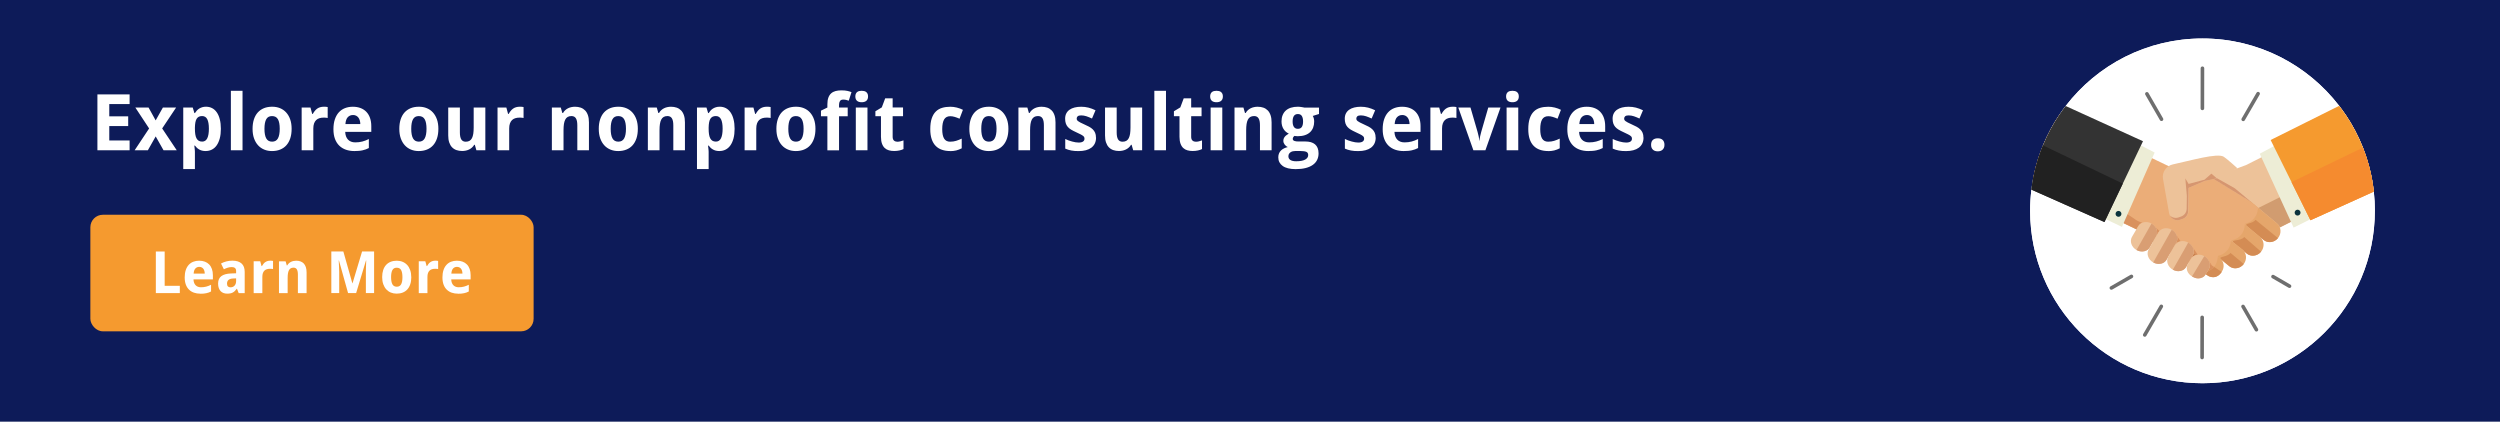 <?xml version="1.0" encoding="UTF-8"?> <svg xmlns="http://www.w3.org/2000/svg" xmlns:xlink="http://www.w3.org/1999/xlink" id="Layer_1" data-name="Layer 1" version="1.1" viewBox="0 0 830 140"><defs><style> .cls-1 { fill: #333; } .cls-1, .cls-2, .cls-3, .cls-4, .cls-5, .cls-6, .cls-7, .cls-8, .cls-9, .cls-10, .cls-11, .cls-12, .cls-13, .cls-14, .cls-15, .cls-16, .cls-17, .cls-18, .cls-19, .cls-20, .cls-21, .cls-22, .cls-23, .cls-24, .cls-25, .cls-26, .cls-27 { stroke-width: 0px; } .cls-2 { fill: #e3cfb8; } .cls-3 { fill: #edc299; } .cls-4 { fill: #d48759; } .cls-28 { clip-path: url(#clippath); } .cls-5 { fill: none; } .cls-6 { fill: #d99e73; } .cls-7 { fill: #d19c70; } .cls-8 { fill: #d1ad8f; } .cls-9 { fill: #ebad78; } .cls-10 { fill: #ebd9c7; } .cls-11 { fill: #f58b2f; } .cls-12 { fill: #0a333d; } .cls-29 { clip-path: url(#clippath-1); } .cls-30 { clip-path: url(#clippath-4); } .cls-31 { clip-path: url(#clippath-3); } .cls-32 { clip-path: url(#clippath-2); } .cls-33 { clip-path: url(#clippath-6); } .cls-34 { clip-path: url(#clippath-5); } .cls-13 { fill: #d48c54; } .cls-14 { fill: #6e6e6e; } .cls-15 { fill: #c77d4a; } .cls-16 { fill: #d9915e; } .cls-17 { fill: #cf804f; } .cls-18 { fill: #e8d1bd; } .cls-19 { fill: #ededd6; } .cls-20 { fill: #e8b58a; } .cls-21 { fill: #f59a2f; } .cls-22 { fill: #212121; } .cls-23 { fill: #c28557; } .cls-24 { fill: #fff; } .cls-25 { fill: #0d1b59; } .cls-26 { fill: #e5a66b; } .cls-27 { fill: #d69670; } </style><clipPath id="clippath"><rect class="cls-5" width="830" height="140"></rect></clipPath><clipPath id="clippath-1"><rect class="cls-5" width="830" height="140"></rect></clipPath><clipPath id="clippath-2"><rect class="cls-5" width="830" height="140"></rect></clipPath><clipPath id="clippath-3"><rect class="cls-5" width="830" height="140"></rect></clipPath><clipPath id="clippath-4"><rect class="cls-5" width="830" height="140"></rect></clipPath><clipPath id="clippath-5"><rect class="cls-5" width="830" height="140"></rect></clipPath><clipPath id="clippath-6"><rect class="cls-5" width="830" height="140"></rect></clipPath></defs><rect class="cls-25" width="830" height="140"></rect><path class="cls-24" d="M43.03,49.89h-10.69v-18.56h10.69v3.22h-6.75v4.08h6.28v3.22h-6.28v4.79h6.75v3.25ZM49.5,42.64l-4.57-6.94h4.39l2.36,4.27,2.4-4.27h4.39l-4.63,6.94,4.84,7.25h-4.39l-2.6-4.6-2.6,4.6h-4.39l4.81-7.25ZM68.3,50.15c-.47,0-.88-.05-1.25-.15s-.7-.24-.98-.41c-.29-.17-.54-.36-.76-.58-.22-.22-.42-.44-.6-.68h-.2c.03.3.07.58.1.84.03.22.05.45.07.68.02.23.03.41.03.54v5.75h-3.87v-20.44h3.15l.55,1.84h.18c.18-.29.38-.56.61-.81s.49-.48.79-.67c.3-.19.64-.34,1.02-.46s.8-.17,1.27-.17c.74,0,1.4.16,2.01.47.6.31,1.12.78,1.55,1.4.43.62.77,1.38,1,2.3.24.91.36,1.97.36,3.17s-.12,2.27-.37,3.19c-.25.92-.59,1.69-1.03,2.31s-.97,1.09-1.59,1.4c-.61.31-1.29.47-2.02.47ZM67.1,38.53c-.43,0-.8.08-1.1.23-.3.16-.54.39-.73.7-.19.31-.32.71-.41,1.19-.08.48-.14,1.03-.15,1.67v.42c0,.69.04,1.29.12,1.83.08.53.21.98.4,1.34.19.36.43.63.74.82.31.19.69.28,1.15.28.77,0,1.33-.37,1.69-1.1.36-.73.54-1.8.54-3.19s-.18-2.44-.54-3.14c-.36-.7-.93-1.05-1.72-1.05ZM80.52,49.89h-3.87v-19.75h3.87v19.75ZM96.82,42.77c0,1.19-.15,2.23-.45,3.15-.3.91-.73,1.68-1.29,2.31-.56.63-1.25,1.1-2.06,1.43-.81.33-1.72.49-2.72.49-.94,0-1.8-.16-2.59-.49s-1.47-.8-2.04-1.43c-.57-.63-1.02-1.4-1.34-2.31-.32-.91-.48-1.96-.48-3.15s.15-2.22.45-3.14c.3-.91.73-1.68,1.29-2.3.56-.62,1.25-1.09,2.05-1.42.8-.32,1.71-.48,2.73-.48.94,0,1.8.16,2.59.48.79.32,1.47.79,2.04,1.42s1.02,1.39,1.34,2.3c.32.91.48,1.96.48,3.14ZM87.8,42.77c0,1.41.2,2.48.6,3.19.4.72,1.05,1.07,1.94,1.07s1.53-.36,1.93-1.08c.4-.72.6-1.78.6-3.19s-.2-2.47-.6-3.17c-.4-.7-1.05-1.05-1.96-1.05s-1.53.35-1.92,1.05-.59,1.75-.59,3.17ZM107.55,35.43c.1,0,.21,0,.34,0,.12,0,.24.01.36.03s.22.03.32.04c.1.01.17.03.22.04v3.63c-.07-.02-.16-.03-.28-.05-.12-.02-.24-.03-.37-.04-.13-.01-.26-.02-.39-.03-.13,0-.23,0-.32,0-.5,0-.96.06-1.38.19s-.78.33-1.08.62c-.3.28-.53.66-.7,1.12-.17.46-.25,1.03-.25,1.69v7.22h-3.87v-14.19h2.93l.57,2.13h.19c.2-.36.42-.69.66-.99.24-.3.5-.55.79-.76.29-.21.62-.37.99-.48s.79-.17,1.26-.17ZM117.67,50.15c-1.02,0-1.95-.15-2.81-.44-.85-.3-1.59-.74-2.21-1.34-.62-.6-1.1-1.35-1.44-2.26-.34-.91-.51-1.98-.51-3.21s.16-2.33.47-3.26c.31-.93.75-1.71,1.31-2.33.56-.62,1.24-1.09,2.03-1.4.79-.31,1.67-.47,2.63-.47s1.79.14,2.55.43c.76.28,1.4.7,1.93,1.25.53.55.94,1.23,1.22,2.02.28.8.43,1.72.43,2.75v1.88h-8.66c.02.54.1,1.03.26,1.47.16.44.38.8.66,1.1.28.3.63.53,1.03.69.4.16.86.24,1.38.24.43,0,.84-.02,1.23-.07.39-.05.76-.12,1.12-.21.36-.09.72-.21,1.08-.35s.72-.3,1.09-.49v3c-.34.18-.68.33-1.02.45-.34.12-.7.23-1.09.31s-.79.15-1.23.18c-.44.04-.92.06-1.45.06ZM117.17,38.19c-.69,0-1.25.24-1.71.72-.45.48-.71,1.24-.78,2.27h4.94c0-.43-.06-.83-.17-1.19-.1-.36-.25-.68-.46-.95s-.46-.48-.76-.63-.66-.23-1.07-.23ZM145.54,42.77c0,1.19-.15,2.23-.45,3.15-.3.91-.73,1.68-1.29,2.31-.56.63-1.25,1.1-2.06,1.43-.81.33-1.72.49-2.72.49-.94,0-1.8-.16-2.59-.49s-1.47-.8-2.04-1.43c-.57-.63-1.02-1.4-1.34-2.31-.32-.91-.48-1.96-.48-3.15s.15-2.22.45-3.14c.3-.91.73-1.68,1.29-2.3.56-.62,1.25-1.09,2.05-1.42.8-.32,1.71-.48,2.73-.48.94,0,1.8.16,2.59.48.79.32,1.47.79,2.04,1.42s1.02,1.39,1.34,2.3c.32.91.48,1.96.48,3.14ZM136.53,42.77c0,1.41.2,2.48.6,3.19.4.72,1.05,1.07,1.94,1.07s1.53-.36,1.93-1.08c.4-.72.6-1.78.6-3.19s-.2-2.47-.6-3.17c-.4-.7-1.05-1.05-1.96-1.05s-1.53.35-1.92,1.05-.59,1.75-.59,3.17ZM158.16,49.89l-.52-1.82h-.2c-.21.36-.46.68-.76.93-.29.26-.61.47-.96.64-.35.17-.72.29-1.1.37-.39.08-.79.12-1.19.12-.69,0-1.32-.1-1.89-.3-.57-.2-1.05-.51-1.46-.93-.41-.42-.72-.96-.94-1.61-.22-.65-.33-1.43-.33-2.35v-9.25h3.87v8.29c0,1.02.15,1.79.46,2.3.31.51.8.77,1.48.77.51,0,.93-.1,1.27-.3.34-.2.61-.5.81-.9.2-.4.34-.89.43-1.47.08-.58.13-1.25.13-2.01v-6.68h3.87v14.19h-2.96ZM172.58,35.43c.1,0,.21,0,.34,0,.12,0,.24.01.36.03s.22.03.32.04c.1.01.17.03.22.04v3.63c-.07-.02-.16-.03-.28-.05-.12-.02-.24-.03-.37-.04-.13-.01-.26-.02-.39-.03-.13,0-.23,0-.32,0-.5,0-.96.06-1.38.19s-.78.33-1.08.62c-.3.28-.53.66-.7,1.12-.17.46-.25,1.03-.25,1.69v7.22h-3.87v-14.19h2.93l.57,2.13h.19c.2-.36.42-.69.66-.99.24-.3.5-.55.79-.76.29-.21.62-.37.99-.48s.79-.17,1.26-.17ZM195.54,49.89h-3.87v-8.29c0-1.02-.15-1.79-.46-2.3-.31-.51-.8-.77-1.48-.77-.51,0-.93.1-1.27.3-.34.2-.61.5-.81.9-.2.4-.34.89-.43,1.47-.08.58-.13,1.25-.13,2.01v6.68h-3.87v-14.19h2.96l.52,1.82h.22c.2-.36.45-.68.74-.94.29-.26.61-.48.96-.65.35-.17.72-.29,1.1-.37.39-.08.79-.12,1.19-.12.69,0,1.32.1,1.89.3.57.2,1.05.51,1.46.93.41.42.72.96.94,1.62.22.66.33,1.44.33,2.35v9.25ZM211.76,42.77c0,1.19-.15,2.23-.45,3.15-.3.91-.73,1.68-1.29,2.31-.56.63-1.25,1.1-2.06,1.43-.81.33-1.72.49-2.72.49-.94,0-1.8-.16-2.59-.49s-1.47-.8-2.04-1.43c-.57-.63-1.02-1.4-1.34-2.31-.32-.91-.48-1.96-.48-3.15s.15-2.22.45-3.14c.3-.91.73-1.68,1.29-2.3.56-.62,1.25-1.09,2.05-1.42.8-.32,1.71-.48,2.73-.48.94,0,1.8.16,2.59.48.79.32,1.47.79,2.04,1.42s1.02,1.39,1.34,2.3c.32.91.48,1.96.48,3.14ZM202.75,42.77c0,1.41.2,2.48.6,3.19.4.72,1.05,1.07,1.94,1.07s1.53-.36,1.93-1.08c.4-.72.6-1.78.6-3.19s-.2-2.47-.6-3.17c-.4-.7-1.05-1.05-1.96-1.05s-1.53.35-1.92,1.05-.59,1.75-.59,3.17ZM227.41,49.89h-3.87v-8.29c0-1.02-.15-1.79-.46-2.3-.31-.51-.8-.77-1.48-.77-.51,0-.93.1-1.27.3-.34.2-.61.5-.81.9-.2.4-.34.89-.43,1.47-.08.58-.13,1.25-.13,2.01v6.68h-3.87v-14.19h2.96l.52,1.82h.22c.2-.36.45-.68.74-.94.29-.26.61-.48.96-.65.35-.17.72-.29,1.1-.37.39-.08.79-.12,1.19-.12.69,0,1.32.1,1.89.3.57.2,1.05.51,1.46.93.41.42.72.96.94,1.62.22.66.33,1.44.33,2.35v9.25ZM238.86,50.15c-.47,0-.88-.05-1.25-.15s-.7-.24-.98-.41c-.29-.17-.54-.36-.76-.58-.22-.22-.42-.44-.6-.68h-.2c.03.3.07.58.1.84.03.22.05.45.07.68.02.23.03.41.03.54v5.75h-3.87v-20.44h3.15l.55,1.84h.18c.18-.29.38-.56.61-.81s.49-.48.79-.67c.3-.19.64-.34,1.02-.46s.8-.17,1.27-.17c.74,0,1.4.16,2.01.47.6.31,1.12.78,1.55,1.4.43.62.77,1.38,1,2.3.24.91.36,1.97.36,3.17s-.12,2.27-.37,3.19c-.25.92-.59,1.69-1.03,2.31s-.97,1.09-1.59,1.4c-.61.31-1.29.47-2.02.47ZM237.66,38.53c-.43,0-.8.08-1.1.23-.3.16-.54.39-.73.7-.19.31-.32.71-.41,1.19-.08.48-.14,1.03-.15,1.67v.42c0,.69.04,1.29.12,1.83.08.53.21.98.4,1.34.19.36.43.63.74.82.31.19.69.28,1.15.28.77,0,1.33-.37,1.69-1.1.36-.73.54-1.8.54-3.19s-.18-2.44-.54-3.14c-.36-.7-.93-1.05-1.72-1.05ZM254.61,35.43c.1,0,.21,0,.34,0,.12,0,.24.01.36.03s.22.03.32.04c.1.01.17.03.22.04v3.63c-.07-.02-.16-.03-.28-.05-.12-.02-.24-.03-.37-.04-.13-.01-.26-.02-.39-.03-.13,0-.23,0-.32,0-.5,0-.96.06-1.38.19s-.78.33-1.08.62c-.3.28-.53.66-.7,1.12-.17.46-.25,1.03-.25,1.69v7.22h-3.87v-14.19h2.93l.57,2.13h.19c.2-.36.42-.69.66-.99.24-.3.5-.55.79-.76.29-.21.62-.37.99-.48s.79-.17,1.26-.17ZM270.73,42.77c0,1.19-.15,2.23-.45,3.15-.3.91-.73,1.68-1.29,2.31-.56.63-1.25,1.1-2.06,1.43-.81.33-1.72.49-2.72.49-.94,0-1.8-.16-2.59-.49s-1.47-.8-2.04-1.43c-.57-.63-1.02-1.4-1.34-2.31-.32-.91-.48-1.96-.48-3.15s.15-2.22.45-3.14c.3-.91.73-1.68,1.29-2.3.56-.62,1.25-1.09,2.05-1.42.8-.32,1.71-.48,2.73-.48.94,0,1.8.16,2.59.48.79.32,1.47.79,2.04,1.42s1.02,1.39,1.34,2.3c.32.91.48,1.96.48,3.14ZM261.72,42.77c0,1.41.2,2.48.6,3.19.4.72,1.05,1.07,1.94,1.07s1.53-.36,1.93-1.08c.4-.72.6-1.78.6-3.19s-.2-2.47-.6-3.17c-.4-.7-1.05-1.05-1.96-1.05s-1.53.35-1.92,1.05-.59,1.75-.59,3.17ZM281.44,38.61h-2.88v11.29h-3.87v-11.29h-2.13v-1.87l2.13-1.04v-1.04c0-.91.11-1.66.33-2.25.22-.6.53-1.07.94-1.43s.9-.61,1.47-.76c.58-.15,1.22-.22,1.94-.22.78,0,1.43.06,1.97.18.53.12.99.26,1.36.41l-.91,2.84c-.26-.09-.54-.18-.83-.25-.29-.08-.63-.11-1.02-.11-.51,0-.87.16-1.07.49-.21.33-.31.74-.31,1.25v.89h2.88v2.91ZM283.97,32.03c0-.36.05-.67.17-.91.11-.24.26-.44.45-.58.19-.15.41-.25.67-.31.26-.06.53-.09.82-.09s.56.03.81.09c.25.06.48.16.67.31.19.15.34.34.46.58s.17.54.17.91-.06.66-.17.9c-.11.25-.27.44-.46.59-.19.15-.41.25-.67.32s-.52.1-.81.1-.56-.03-.82-.1c-.26-.06-.48-.17-.67-.32-.19-.15-.34-.34-.45-.59-.11-.25-.17-.55-.17-.9ZM288,49.89h-3.87v-14.19h3.87v14.19ZM297.82,47.06c.38,0,.74-.04,1.09-.13.34-.08.69-.19,1.05-.32v2.88c-.36.19-.81.34-1.35.46-.54.12-1.12.18-1.76.18s-1.19-.07-1.73-.22-.99-.4-1.38-.76c-.39-.36-.7-.84-.92-1.45-.22-.61-.34-1.36-.34-2.28v-6.84h-1.85v-1.64l2.13-1.29,1.12-3h2.48v3.02h3.45v2.91h-3.45v6.84c0,.55.14.96.41,1.22.27.26.63.39,1.07.39ZM315.48,50.15c-1.02,0-1.93-.14-2.75-.42-.82-.28-1.52-.71-2.09-1.3-.58-.59-1.02-1.34-1.33-2.26-.31-.92-.46-2.02-.46-3.29,0-1.41.16-2.6.48-3.55s.77-1.72,1.35-2.29c.58-.58,1.28-.99,2.09-1.23.82-.25,1.72-.37,2.72-.37.73,0,1.45.09,2.17.27.72.18,1.4.43,2.03.75l-1.12,2.95c-.56-.25-1.1-.45-1.61-.6-.52-.16-1.01-.23-1.47-.23-.94,0-1.62.36-2.04,1.07-.42.72-.63,1.79-.63,3.22s.21,2.47.63,3.15c.42.68,1.09,1.02,1.99,1.02.74,0,1.4-.1,2.01-.29.6-.19,1.21-.43,1.84-.73v3.22c-.31.15-.62.29-.91.41-.3.12-.59.22-.9.29-.3.08-.61.13-.94.17-.33.04-.68.06-1.05.06ZM334.79,42.77c0,1.19-.15,2.23-.45,3.15-.3.91-.73,1.68-1.29,2.31-.56.63-1.25,1.1-2.06,1.43-.81.33-1.72.49-2.72.49-.94,0-1.8-.16-2.59-.49s-1.47-.8-2.04-1.43c-.57-.63-1.02-1.4-1.34-2.31-.32-.91-.48-1.96-.48-3.15s.15-2.22.45-3.14c.3-.91.73-1.68,1.29-2.3.56-.62,1.25-1.09,2.05-1.42.8-.32,1.71-.48,2.73-.48.94,0,1.8.16,2.59.48.79.32,1.47.79,2.04,1.42s1.02,1.39,1.34,2.3c.32.91.48,1.96.48,3.14ZM325.78,42.77c0,1.41.2,2.48.6,3.19.4.72,1.05,1.07,1.94,1.07s1.53-.36,1.93-1.08c.4-.72.6-1.78.6-3.19s-.2-2.47-.6-3.17c-.4-.7-1.05-1.05-1.96-1.05s-1.53.35-1.92,1.05-.59,1.75-.59,3.17ZM350.44,49.89h-3.87v-8.29c0-1.02-.15-1.79-.46-2.3-.31-.51-.8-.77-1.48-.77-.51,0-.93.1-1.27.3-.34.2-.61.5-.81.9-.2.4-.34.89-.43,1.47-.08.58-.13,1.25-.13,2.01v6.68h-3.87v-14.19h2.96l.52,1.82h.22c.2-.36.45-.68.74-.94.29-.26.61-.48.96-.65.35-.17.72-.29,1.1-.37.39-.08.79-.12,1.19-.12.69,0,1.32.1,1.89.3.57.2,1.05.51,1.46.93.41.42.72.96.94,1.62.22.66.33,1.44.33,2.35v9.25ZM363.89,45.68c0,.74-.14,1.4-.41,1.96-.27.56-.66,1.02-1.16,1.4-.5.37-1.1.65-1.82.84s-1.51.28-2.39.28c-.47,0-.9-.01-1.29-.04-.4-.03-.77-.08-1.13-.15s-.7-.15-1.03-.25-.66-.23-1-.38v-3.2c.36.18.73.34,1.12.48.39.14.78.27,1.17.37.39.11.77.19,1.14.25.37.06.71.09,1.02.09.35,0,.64-.03.89-.1.25-.06.45-.15.6-.27.16-.11.27-.25.34-.41.07-.16.11-.32.11-.5s-.03-.34-.08-.48c-.06-.14-.18-.29-.37-.44-.19-.16-.48-.33-.86-.53-.38-.2-.88-.44-1.52-.73-.62-.28-1.15-.56-1.61-.83-.45-.27-.83-.58-1.12-.92-.29-.34-.51-.73-.65-1.16-.14-.44-.22-.95-.22-1.56,0-.66.13-1.24.38-1.73s.61-.91,1.08-1.24c.47-.33,1.03-.58,1.68-.74.66-.17,1.39-.25,2.19-.25.85,0,1.65.1,2.41.29.76.19,1.54.49,2.35.88l-1.17,2.74c-.64-.3-1.26-.55-1.84-.75-.58-.19-1.17-.29-1.75-.29-.52,0-.9.09-1.14.28-.23.19-.35.44-.35.76,0,.17.03.32.09.45.06.13.18.27.36.41s.43.29.75.46c.32.17.74.37,1.26.6.6.26,1.14.52,1.62.78.48.26.9.55,1.24.88.35.33.61.72.8,1.16.19.44.28.97.28,1.6ZM376.22,49.89l-.52-1.82h-.2c-.21.36-.46.68-.76.93-.29.26-.61.47-.96.64-.35.17-.72.29-1.1.37-.39.08-.79.12-1.19.12-.69,0-1.32-.1-1.89-.3-.57-.2-1.05-.51-1.46-.93-.41-.42-.72-.96-.94-1.61-.22-.65-.33-1.43-.33-2.35v-9.25h3.87v8.29c0,1.02.15,1.79.46,2.3.31.51.8.77,1.48.77.51,0,.93-.1,1.27-.3.34-.2.61-.5.81-.9.2-.4.34-.89.43-1.47.08-.58.13-1.25.13-2.01v-6.68h3.87v14.19h-2.96ZM387.11,49.89h-3.87v-19.75h3.87v19.75ZM396.93,47.06c.38,0,.74-.04,1.09-.13.34-.08.69-.19,1.05-.32v2.88c-.36.19-.81.34-1.35.46-.54.12-1.12.18-1.76.18s-1.19-.07-1.73-.22-.99-.4-1.38-.76c-.39-.36-.7-.84-.92-1.45-.22-.61-.34-1.36-.34-2.28v-6.84h-1.85v-1.64l2.13-1.29,1.12-3h2.48v3.02h3.45v2.91h-3.45v6.84c0,.55.14.96.41,1.22.27.26.63.39,1.07.39ZM401.77,32.03c0-.36.05-.67.17-.91.11-.24.26-.44.45-.58.19-.15.41-.25.67-.31.26-.06.53-.09.82-.09s.56.03.81.09c.25.06.48.16.67.31.19.15.34.34.46.58s.17.54.17.91-.06.66-.17.9c-.11.25-.27.44-.46.59-.19.15-.41.25-.67.32s-.52.1-.81.1-.56-.03-.82-.1c-.26-.06-.48-.17-.67-.32-.19-.15-.34-.34-.45-.59-.11-.25-.17-.55-.17-.9ZM405.8,49.89h-3.87v-14.19h3.87v14.19ZM422.18,49.89h-3.87v-8.29c0-1.02-.15-1.79-.46-2.3-.31-.51-.8-.77-1.48-.77-.51,0-.93.1-1.27.3-.34.2-.61.5-.81.9-.2.4-.34.89-.43,1.47-.08.58-.13,1.25-.13,2.01v6.68h-3.87v-14.19h2.96l.52,1.82h.22c.2-.36.45-.68.74-.94.29-.26.61-.48.96-.65.35-.17.72-.29,1.1-.37.39-.08.79-.12,1.19-.12.69,0,1.32.1,1.89.3.57.2,1.05.51,1.46.93.41.42.72.96.94,1.62.22.66.33,1.44.33,2.35v9.25ZM437.91,35.73v2.11l-2.07.65c.17.29.29.59.36.9.07.31.1.64.1,1,0,.72-.11,1.38-.34,1.97s-.57,1.11-1.02,1.53c-.45.42-1.01.75-1.69.98-.68.23-1.46.35-2.36.35-.19,0-.41-.01-.63-.03-.23-.02-.4-.04-.51-.07-.17.14-.3.29-.4.45-.1.16-.15.34-.15.56,0,.18.05.32.17.43.11.11.25.19.43.25s.39.11.62.13c.24.02.48.03.74.03h2.21c.69,0,1.3.08,1.84.23.54.16,1,.4,1.38.72.38.32.67.73.87,1.23s.3,1.09.3,1.77c0,.8-.16,1.53-.48,2.18-.32.65-.8,1.2-1.44,1.65-.64.45-1.43.8-2.38,1.04-.95.24-2.04.36-3.29.36-.96,0-1.81-.09-2.53-.27-.72-.18-1.32-.44-1.8-.79s-.84-.76-1.09-1.24-.36-1.03-.36-1.64c0-.52.09-.96.27-1.35s.41-.71.71-.98c.3-.27.63-.49,1.01-.66.38-.17.76-.3,1.16-.39-.18-.08-.35-.18-.53-.32-.17-.14-.33-.29-.47-.47s-.25-.37-.34-.59-.13-.44-.13-.68c0-.27.04-.52.12-.74.08-.22.2-.43.35-.62s.34-.37.57-.54c.23-.17.49-.34.77-.52-.74-.32-1.34-.84-1.77-1.55-.44-.71-.65-1.55-.65-2.51,0-.76.12-1.44.36-2.04.24-.6.58-1.11,1.04-1.53s1.02-.74,1.7-.96c.68-.22,1.46-.33,2.34-.33.17,0,.36.01.57.03.21.02.42.05.63.08.21.03.4.06.58.1.18.03.32.06.42.09h4.82ZM427.75,51.9c0,.21.04.42.13.62.09.2.23.37.44.53s.47.27.8.36.74.13,1.22.13c1.32,0,2.31-.19,2.98-.56.67-.37,1-.87,1-1.5,0-.53-.21-.89-.62-1.07-.41-.18-1.06-.27-1.93-.27h-1.79c-.23,0-.47.03-.74.08-.26.05-.5.15-.72.29-.22.14-.4.32-.55.54-.15.22-.22.51-.22.84ZM430.89,37.86c-1.16,0-1.74.83-1.74,2.49,0,.77.14,1.37.43,1.79.29.42.72.63,1.31.63s1.05-.21,1.32-.63c.27-.42.41-1.02.41-1.79s-.13-1.37-.4-1.82c-.27-.45-.71-.67-1.33-.67h0ZM456.73,45.68c0,.74-.14,1.4-.41,1.96-.27.56-.66,1.02-1.16,1.4-.5.37-1.1.65-1.82.84s-1.51.28-2.39.28c-.47,0-.9-.01-1.29-.04-.4-.03-.77-.08-1.13-.15s-.7-.15-1.03-.25-.66-.23-1-.38v-3.2c.36.18.73.34,1.12.48.39.14.78.27,1.17.37.39.11.77.19,1.14.25.37.06.71.09,1.02.09.35,0,.64-.03.89-.1.25-.06.45-.15.6-.27.16-.11.27-.25.34-.41.07-.16.11-.32.11-.5s-.03-.34-.08-.48c-.06-.14-.18-.29-.37-.44-.19-.16-.48-.33-.86-.53-.38-.2-.88-.44-1.52-.73-.62-.28-1.15-.56-1.61-.83-.45-.27-.83-.58-1.12-.92-.29-.34-.51-.73-.65-1.16-.14-.44-.22-.95-.22-1.56,0-.66.13-1.24.38-1.73s.61-.91,1.08-1.24c.47-.33,1.03-.58,1.68-.74.66-.17,1.39-.25,2.19-.25.85,0,1.65.1,2.41.29.76.19,1.54.49,2.35.88l-1.17,2.74c-.64-.3-1.26-.55-1.84-.75-.58-.19-1.17-.29-1.75-.29-.52,0-.9.09-1.14.28-.23.19-.35.44-.35.76,0,.17.03.32.09.45.06.13.18.27.36.41s.43.29.75.46c.32.17.74.37,1.26.6.6.26,1.14.52,1.62.78.48.26.9.55,1.24.88.35.33.61.72.8,1.16.19.44.28.97.28,1.6ZM466.02,50.15c-1.02,0-1.95-.15-2.81-.44-.85-.3-1.59-.74-2.21-1.34-.62-.6-1.1-1.35-1.44-2.26-.34-.91-.51-1.98-.51-3.21s.16-2.33.47-3.26c.31-.93.75-1.71,1.31-2.33.56-.62,1.24-1.09,2.03-1.4.79-.31,1.67-.47,2.63-.47s1.79.14,2.55.43c.76.28,1.4.7,1.93,1.25.53.55.94,1.23,1.22,2.02.28.8.43,1.72.43,2.75v1.88h-8.66c.02.54.1,1.03.26,1.47.16.44.38.8.66,1.1.28.3.63.53,1.03.69.4.16.86.24,1.38.24.43,0,.84-.02,1.23-.07.39-.05.76-.12,1.12-.21.36-.09.72-.21,1.08-.35s.72-.3,1.09-.49v3c-.34.18-.68.33-1.02.45-.34.12-.7.23-1.09.31s-.79.15-1.23.18c-.44.04-.92.06-1.45.06ZM465.52,38.19c-.69,0-1.25.24-1.71.72-.45.48-.71,1.24-.78,2.27h4.94c0-.43-.06-.83-.17-1.19-.1-.36-.25-.68-.46-.95s-.46-.48-.76-.63-.66-.23-1.07-.23ZM482.29,35.43c.1,0,.21,0,.34,0,.12,0,.24.01.36.03s.22.03.32.04c.1.01.17.03.22.04v3.63c-.07-.02-.16-.03-.28-.05-.12-.02-.24-.03-.37-.04-.13-.01-.26-.02-.39-.03-.13,0-.23,0-.32,0-.5,0-.96.06-1.38.19s-.78.33-1.08.62c-.3.28-.53.66-.7,1.12-.17.46-.25,1.03-.25,1.69v7.22h-3.87v-14.19h2.93l.57,2.13h.19c.2-.36.42-.69.66-.99.24-.3.5-.55.79-.76.29-.21.62-.37.99-.48s.79-.17,1.26-.17ZM489.16,49.89l-5.01-14.19h4.05l2.35,8.09c.14.48.27.98.37,1.5.11.52.17.99.2,1.4h.08c.03-.45.09-.92.2-1.43.11-.5.23-1,.37-1.48l2.34-8.09h4.06l-5.01,14.19h-3.99ZM500.02,32.03c0-.36.05-.67.17-.91.11-.24.26-.44.45-.58.19-.15.41-.25.67-.31.26-.06.53-.09.82-.09s.56.03.81.09c.25.06.48.16.67.31.19.15.34.34.46.58s.17.54.17.91-.06.66-.17.9c-.11.25-.27.44-.46.59-.19.15-.41.25-.67.32s-.52.1-.81.1-.56-.03-.82-.1c-.26-.06-.48-.17-.67-.32-.19-.15-.34-.34-.45-.59-.11-.25-.17-.55-.17-.9ZM504.06,49.89h-3.87v-14.19h3.87v14.19ZM514.02,50.15c-1.02,0-1.93-.14-2.75-.42-.82-.28-1.52-.71-2.09-1.3-.58-.59-1.02-1.34-1.33-2.26-.31-.92-.46-2.02-.46-3.29,0-1.41.16-2.6.48-3.55s.77-1.72,1.35-2.29c.58-.58,1.28-.99,2.09-1.23.82-.25,1.72-.37,2.72-.37.73,0,1.45.09,2.17.27.72.18,1.4.43,2.03.75l-1.12,2.95c-.56-.25-1.1-.45-1.61-.6-.52-.16-1.01-.23-1.47-.23-.94,0-1.62.36-2.04,1.07-.42.72-.63,1.79-.63,3.22s.21,2.47.63,3.15c.42.68,1.09,1.02,1.99,1.02.74,0,1.4-.1,2.01-.29.6-.19,1.21-.43,1.84-.73v3.22c-.31.15-.62.29-.91.41-.3.12-.59.22-.9.29-.3.08-.61.13-.94.17-.33.04-.68.06-1.05.06ZM527.32,50.15c-1.02,0-1.95-.15-2.81-.44-.85-.3-1.59-.74-2.21-1.34-.62-.6-1.1-1.35-1.44-2.26-.34-.91-.51-1.98-.51-3.21s.16-2.33.47-3.26c.31-.93.75-1.71,1.31-2.33.56-.62,1.24-1.09,2.03-1.4.79-.31,1.67-.47,2.63-.47s1.79.14,2.55.43c.76.28,1.4.7,1.93,1.25.53.55.94,1.23,1.22,2.02.28.8.43,1.72.43,2.75v1.88h-8.66c.02.54.1,1.03.26,1.47.16.44.38.8.66,1.1.28.3.63.53,1.03.69.4.16.86.24,1.38.24.43,0,.84-.02,1.23-.07.39-.05.76-.12,1.12-.21.36-.09.72-.21,1.08-.35s.72-.3,1.09-.49v3c-.34.18-.68.33-1.02.45-.34.12-.7.23-1.09.31s-.79.15-1.23.18c-.44.04-.92.06-1.45.06ZM526.83,38.19c-.69,0-1.25.24-1.71.72-.45.48-.71,1.24-.78,2.27h4.94c0-.43-.06-.83-.17-1.19-.1-.36-.25-.68-.46-.95s-.46-.48-.76-.63-.66-.23-1.07-.23ZM545.65,45.68c0,.74-.14,1.4-.41,1.96-.27.56-.66,1.02-1.16,1.4-.5.37-1.1.65-1.82.84s-1.51.28-2.39.28c-.47,0-.9-.01-1.29-.04-.4-.03-.77-.08-1.13-.15s-.7-.15-1.03-.25-.66-.23-1-.38v-3.2c.36.18.73.34,1.12.48.39.14.78.27,1.17.37.39.11.77.19,1.14.25.37.06.71.09,1.02.09.35,0,.64-.03.89-.1.25-.06.45-.15.6-.27.16-.11.27-.25.34-.41.07-.16.11-.32.11-.5s-.03-.34-.08-.48c-.06-.14-.18-.29-.37-.44-.19-.16-.48-.33-.86-.53-.38-.2-.88-.44-1.52-.73-.62-.28-1.15-.56-1.61-.83-.45-.27-.83-.58-1.12-.92-.29-.34-.51-.73-.65-1.16-.14-.44-.22-.95-.22-1.56,0-.66.13-1.24.38-1.73s.61-.91,1.08-1.24c.47-.33,1.03-.58,1.68-.74.66-.17,1.39-.25,2.19-.25.85,0,1.65.1,2.41.29.76.19,1.54.49,2.35.88l-1.17,2.74c-.64-.3-1.26-.55-1.84-.75-.58-.19-1.17-.29-1.75-.29-.52,0-.9.09-1.14.28-.23.19-.35.44-.35.76,0,.17.03.32.09.45.06.13.18.27.36.41s.43.29.75.46c.32.17.74.37,1.26.6.6.26,1.14.52,1.62.78.48.26.9.55,1.24.88.35.33.61.72.8,1.16.19.44.28.97.28,1.6ZM548.16,48.08c0-.4.06-.73.17-1.01.11-.27.27-.5.48-.67.2-.17.44-.29.71-.37.27-.08.56-.11.88-.11.3,0,.58.04.84.11s.5.2.7.37c.2.17.36.39.48.67.12.28.18.61.18,1.01s-.06.71-.18.98c-.12.27-.28.5-.48.67s-.44.31-.7.39c-.27.08-.55.12-.84.12-.31,0-.61-.04-.88-.12-.27-.08-.51-.21-.71-.39s-.36-.4-.48-.67c-.11-.27-.17-.6-.17-.98Z"></path><g class="cls-28"><rect class="cls-21" x="30" y="71.3" width="147.16" height="38.7" rx="4.15" ry="4.15"></rect></g><g><path class="cls-24" d="M51.74,97.31v-13.81h2.93v11.39h5.03v2.42h-7.96Z"></path><path class="cls-24" d="M66.5,97.5c-.76,0-1.45-.11-2.09-.33s-1.18-.55-1.64-1c-.46-.44-.82-1-1.07-1.68-.25-.68-.38-1.47-.38-2.39s.12-1.73.35-2.43c.23-.69.56-1.27.98-1.73s.92-.81,1.51-1.04,1.24-.35,1.96-.35,1.33.11,1.89.32c.56.21,1.04.52,1.44.93s.7.91.91,1.51c.21.6.32,1.28.32,2.05v1.4h-6.44c.01.4.08.77.19,1.09.12.32.28.6.49.82.21.22.47.4.77.52.3.12.64.18,1.02.18.32,0,.62-.02.91-.05.29-.03.57-.09.84-.16.27-.07.54-.16.8-.26.26-.1.54-.23.81-.36v2.23c-.25.13-.51.24-.76.34-.26.09-.52.17-.81.23-.28.06-.59.11-.92.14-.33.03-.69.04-1.08.04ZM66.14,88.6c-.51,0-.93.18-1.27.54-.34.36-.53.92-.58,1.69h3.68c0-.32-.05-.62-.12-.89s-.19-.51-.34-.7c-.15-.2-.34-.35-.57-.47-.23-.11-.49-.17-.79-.17Z"></path><path class="cls-24" d="M79.24,97.31l-.56-1.44h-.08c-.21.28-.42.53-.62.73-.21.21-.43.37-.68.51-.25.13-.52.23-.83.29-.31.06-.66.09-1.06.09-.43,0-.82-.07-1.19-.2-.37-.13-.68-.34-.95-.61-.27-.27-.48-.62-.63-1.04-.15-.42-.23-.91-.23-1.49,0-1.12.36-1.95,1.08-2.48.72-.53,1.79-.83,3.22-.88l1.68-.06v-.79c0-.43-.13-.76-.38-.96-.25-.21-.6-.31-1.06-.31s-.9.07-1.33.2c-.43.13-.86.31-1.3.53l-.94-1.91c.53-.3,1.11-.53,1.76-.7s1.32-.25,2.02-.25c1.32,0,2.33.31,3.03.93.7.62,1.05,1.56,1.05,2.82v7.04h-2.01ZM78.39,92.42l-.95.04c-.38.01-.71.06-.97.15-.26.09-.48.21-.64.35-.16.15-.28.32-.35.53-.07.2-.11.43-.11.68,0,.44.11.75.32.94.21.19.49.28.84.28.26,0,.51-.05.74-.14.23-.09.42-.23.59-.41.17-.18.3-.4.39-.66.09-.26.14-.56.14-.9v-.87Z"></path><path class="cls-24" d="M89.73,86.55c.08,0,.16,0,.25,0s.18,0,.26.02c.08,0,.16.02.24.03.07,0,.13.02.17.03v2.7c-.05-.01-.12-.03-.21-.04s-.18-.02-.28-.03c-.1,0-.19-.02-.29-.02-.09,0-.17,0-.24,0-.37,0-.71.05-1.03.14-.31.09-.58.25-.8.46-.22.21-.4.49-.52.83-.12.34-.18.76-.18,1.26v5.38h-2.88v-10.56h2.18l.43,1.59h.14c.15-.27.31-.52.49-.74s.37-.41.59-.56.46-.27.74-.36.59-.13.94-.13Z"></path><path class="cls-24" d="M101.78,97.31h-2.88v-6.17c0-.76-.12-1.33-.35-1.71s-.6-.57-1.1-.57c-.38,0-.69.08-.94.23-.25.15-.45.37-.6.67-.15.3-.25.66-.32,1.1-.06.43-.09.93-.09,1.49v4.97h-2.88v-10.56h2.2l.39,1.35h.16c.15-.27.34-.5.55-.7s.46-.36.71-.48.53-.22.82-.28.59-.09.89-.09c.52,0,.99.07,1.41.22.42.15.78.38,1.09.69.3.32.54.72.7,1.21.16.49.25,1.07.25,1.75v6.89Z"></path><path class="cls-24" d="M115.56,97.31l-3.03-10.84h-.08c.04.58.07,1.14.09,1.68.01.23.02.47.03.72,0,.25.02.49.03.73,0,.24.02.47.02.69,0,.22,0,.42,0,.59v6.42h-2.62v-13.81h3.99l2.99,10.56h.06l3.17-10.56h3.99v13.81h-2.73v-6.54c0-.16,0-.35,0-.56,0-.21,0-.43.01-.66,0-.23.01-.47.02-.71s.02-.47.02-.7c.03-.53.05-1.08.07-1.65h-.08l-3.27,10.82h-2.69Z"></path><path class="cls-24" d="M136.55,92.01c0,.88-.11,1.66-.34,2.34-.22.68-.54,1.25-.96,1.72-.42.47-.93.82-1.53,1.06s-1.28.36-2.03.36c-.7,0-1.34-.12-1.93-.36-.59-.24-1.09-.6-1.52-1.06-.43-.47-.76-1.04-1-1.72-.24-.68-.36-1.46-.36-2.34s.11-1.65.33-2.33c.22-.68.54-1.25.96-1.71s.93-.81,1.53-1.05c.6-.24,1.28-.36,2.03-.36.7,0,1.34.12,1.93.36.59.24,1.09.59,1.52,1.05.43.46.76,1.04,1,1.71.24.68.36,1.46.36,2.33ZM129.84,92.01c0,1.05.15,1.84.44,2.38.3.53.78.8,1.45.8s1.14-.27,1.44-.8.44-1.33.44-2.37-.15-1.84-.44-2.36-.78-.78-1.46-.78-1.14.26-1.43.78-.44,1.31-.44,2.36Z"></path><path class="cls-24" d="M144.54,86.55c.08,0,.16,0,.25,0s.18,0,.26.02c.08,0,.16.02.24.03.07,0,.13.02.17.03v2.7c-.05-.01-.12-.03-.21-.04s-.18-.02-.28-.03c-.1,0-.19-.02-.29-.02-.09,0-.17,0-.24,0-.37,0-.71.05-1.03.14-.31.09-.58.25-.8.46-.22.21-.4.49-.52.83-.12.34-.18.76-.18,1.26v5.38h-2.88v-10.56h2.18l.43,1.59h.14c.15-.27.31-.52.49-.74s.37-.41.59-.56.46-.27.74-.36.59-.13.94-.13Z"></path><path class="cls-24" d="M152.07,97.5c-.76,0-1.45-.11-2.09-.33s-1.18-.55-1.64-1c-.46-.44-.82-1-1.07-1.68-.25-.68-.38-1.47-.38-2.39s.12-1.73.35-2.43c.23-.69.56-1.27.98-1.73s.92-.81,1.51-1.04,1.24-.35,1.96-.35,1.33.11,1.89.32c.56.21,1.04.52,1.44.93s.7.91.91,1.51c.21.6.32,1.28.32,2.05v1.4h-6.44c.01.4.08.77.19,1.09.12.32.28.6.49.82.21.22.47.4.77.52.3.12.64.18,1.02.18.32,0,.62-.02.91-.05.29-.03.57-.09.84-.16.27-.07.54-.16.8-.26.26-.1.54-.23.81-.36v2.23c-.25.13-.51.24-.76.34-.26.09-.52.17-.81.23-.28.06-.59.11-.92.14-.33.03-.69.04-1.08.04ZM151.7,88.6c-.51,0-.93.18-1.27.54-.34.36-.53.92-.58,1.69h3.68c0-.32-.05-.62-.12-.89s-.19-.51-.34-.7c-.15-.2-.34-.35-.57-.47-.23-.11-.49-.17-.79-.17Z"></path></g><g class="cls-29"><path class="cls-24" d="M788.45,70c0,31.61-25.62,57.23-57.22,57.23s-57.23-25.62-57.23-57.23c0-2.39.15-4.74.43-7.04.14-1.14.31-2.28.52-3.4v-.03c.52-2.8,1.24-5.53,2.15-8.18.36-1.04.75-2.08,1.17-3.09,1.52-3.7,3.41-7.2,5.64-10.46.61-.89,1.24-1.77,1.9-2.62,10.46-13.62,26.91-22.4,45.42-22.4s34.92,8.76,45.38,22.36c.74.96,1.45,1.95,2.13,2.96,2.28,3.39,4.21,7.04,5.74,10.9.3.77.59,1.54.86,2.33.97,2.82,1.73,5.73,2.26,8.73h0c.21,1.18.38,2.37.51,3.57.23,2.1.35,4.23.35,6.38"></path><path class="cls-24" d="M788.45,70c0,31.61-25.62,57.23-57.22,57.23s-57.23-25.62-57.23-57.23c0-2.39.15-4.74.43-7.04.14-1.14.31-2.28.52-3.4v-.03c.52-2.8,1.24-5.53,2.15-8.18.36-1.04.75-2.08,1.17-3.09,1.52-3.7,3.41-7.2,5.64-10.46.61-.89,1.24-1.77,1.9-2.62,10.46-13.62,26.91-22.4,45.42-22.4s34.92,8.76,45.38,22.36c.74.96,1.45,1.95,2.13,2.96,2.28,3.39,4.21,7.04,5.74,10.9.3.77.59,1.54.86,2.33.97,2.82,1.73,5.73,2.26,8.73h0c.21,1.18.38,2.37.51,3.57.23,2.1.35,4.23.35,6.38"></path><path class="cls-14" d="M765.91,42.41l-11.54,6.64c-.29.17-.39.53-.22.82.16.29.53.39.82.22l11.54-6.64c.29-.17.39-.53.22-.82-.17-.29-.53-.39-.82-.22"></path><path class="cls-14" d="M749.17,30.8l-4.94,8.53c-.17.29-.07.65.22.82.29.17.66.07.82-.22l4.94-8.53c.17-.29.07-.66-.22-.82-.29-.17-.66-.07-.82.22"></path><path class="cls-14" d="M730.61,22.66l-.02,13.32c0,.33.27.6.6.6.33,0,.6-.27.6-.6l.02-13.32c0-.33-.27-.6-.6-.6-.33,0-.6.27-.6.6"></path><path class="cls-14" d="M712.25,31.46l4.85,8.43c.17.29.53.39.82.22.29-.17.39-.53.22-.82l-4.85-8.43c-.16-.29-.53-.39-.82-.22-.29.17-.39.53-.22.82"></path><path class="cls-14" d="M695.85,43.36l11.52,6.67c.29.17.66.07.82-.22.17-.29.07-.66-.22-.82l-11.52-6.67c-.29-.17-.66-.07-.82.22-.17.29-.07.66.22.82"></path><path class="cls-14" d="M701.28,96.12l6.66-3.83c.29-.17.39-.53.22-.82-.17-.29-.53-.39-.82-.22l-6.66,3.83c-.29.17-.39.53-.22.82.17.29.53.39.82.22"></path><path class="cls-14" d="M712.58,111.5l5.5-9.49c.17-.29.07-.66-.22-.82-.29-.17-.65-.07-.82.22l-5.5,9.49c-.17.29-.07.66.22.82.29.17.66.07.82-.22"></path><path class="cls-14" d="M731.7,118.68l.02-13.31c0-.33-.27-.6-.6-.6-.33,0-.6.27-.6.6l-.02,13.32c0,.33.27.6.6.6.33,0,.6-.27.6-.6"></path><path class="cls-14" d="M749.65,109.17l-4.44-7.72c-.17-.29-.53-.39-.82-.22-.29.17-.39.53-.22.82l4.44,7.72c.16.29.53.39.82.22.29-.17.39-.53.22-.82"></path><path class="cls-14" d="M760.42,94.49l-5.48-3.18c-.29-.17-.65-.07-.82.22-.17.29-.07.65.22.82l5.48,3.18c.29.17.66.07.82-.22.17-.29.07-.66-.22-.82"></path><path class="cls-3" d="M787.59,60.04l-15.66,7.89-5.94,3-5.39,2.72h0s-3.69,1.86-3.69,1.86l-.72.36-2.19,1.31-3.17,1.9-.07.04-.98.59-.23.14c-.58.46-1.18.84-1.8,1.17-1.16.62-2.38,1.08-3.62,1.53l-.11.04h-.01c-1.15.42-2.32.83-3.46,1.37l-.91.72-2,1.58-.04.03-.06.05-1.99,1.57-.63.5-.06.04-1.83,1.44-.07.05-.21-.72-.1-.35-.34-1.14-.37-1.24-.31-1.06v-.03s-.17-.55-.17-.55l-.87-2.92-4-13.43-.55-1.86-1.23-4.11,1-.37,8.11-3,1.51-.56,7.41-2.75h0s2.87-1.06,2.87-1.06l5.09-2.57,4.74-2.4,5.94-3,17.28-8.74c2.28,3.39,4.21,7.04,5.74,10.9.3.77.59,1.54.86,2.33.97,2.82,1.73,5.73,2.26,8.73"></path><path class="cls-2" d="M787.59,60.04l-15.65,7.89-5.95,3-5.39,2.72,5.39-2.71,5.94-3,15.65-7.89h0ZM750.82,79.08h0ZM737.74,86.51s.04.06.06.1l.03-.02h0s-.09-.07-.09-.07Z"></path><path class="cls-7" d="M785.33,51.31l-17.36,8.65-5.95,2.97-5.16,2.57-7,3.49s-.06.03-.09.05t0,0h0,0l6.2,5.15c.43.36.74.82.93,1.32l3.69-1.86h0s5.39-2.72,5.39-2.72l5.95-3,15.65-7.89c-.52-3-1.29-5.91-2.26-8.73M745.22,74.42h0s.72.61.72.61c-.01-.01-.03-.03-.04-.04l-.68-.56ZM747.69,76.48l2.65,2.22c.15.13.29.27.41.42l.07-.04h0s-3.14-2.59-3.14-2.59ZM740.65,79.79h-.04v.02l.83.65s-.02-.02-.02-.03l-.77-.64Z"></path><path class="cls-20" d="M725.92,75.48l-.13.77c-.04.21-.18.4-.38.5-.74.38-1.39.06-2.38-1l-1.88-2.99,1.98-.74,2.06,1.59c.57.44.85,1.15.73,1.86"></path></g><polygon class="cls-19" points="772.9 69.88 761.48 75.56 750.23 51.04 760.74 45.39 772.9 69.88"></polygon><g class="cls-32"><path class="cls-21" d="M788.1,63.62l-21.02,9.5-.14-.27-.95-1.91h0s-3.97-8-3.97-8l-1.23-2.48-5.27-10.62-.29-.58-.35-.71-1.03-2.07,22.76-11.35c.74.96,1.45,1.95,2.13,2.96,2.28,3.39,4.21,7.04,5.74,10.9.3.77.59,1.55.86,2.33.97,2.82,1.73,5.73,2.26,8.73h0c.21,1.18.38,2.37.51,3.57"></path><path class="cls-11" d="M788.1,63.62l-21.02,9.5-.14-.27-.95-1.91h0s-3.97-8-3.97-8l-1.23-2.48,5.99-2.9,17.7-8.56c.3.77.59,1.55.86,2.33.97,2.82,1.73,5.73,2.26,8.73h0c.21,1.18.38,2.37.51,3.57"></path><path class="cls-12" d="M763.67,70.16c.24.48.04,1.07-.44,1.31-.48.24-1.07.04-1.31-.44-.24-.48-.04-1.07.44-1.31.48-.24,1.07-.04,1.31.44"></path><path class="cls-26" d="M751.51,79.64l-8.41-6.99c-1.41-1.18-1.55-3.36-.32-4.87,1.23-1.51,3.38-1.77,4.78-.58l8.41,6.99c1.41,1.18,1.55,3.36.32,4.87-1.23,1.51-3.38,1.77-4.78.58"></path></g><polygon class="cls-10" points="750.83 79.08 750.82 79.08 751.51 79.64 750.83 79.08 750.83 79.08"></polygon><rect class="cls-8" x="750.83" y="79.08" width="0" height="0"></rect><g class="cls-31"><path class="cls-23" d="M745.91,74.99s.03.03.04.04l1.74,1.46,3.14,2.59h0s-4.92-4.09-4.92-4.09Z"></path><path class="cls-10" d="M756.29,79.06c-.71.87-1.73,1.33-2.73,1.33-.32,0-.65-.05-.96-.14.31.1.63.14.96.14,1,0,2.02-.46,2.73-1.33M751.51,79.64c.06.05.13.1.2.15-.07-.05-.13-.1-.2-.15"></path><path class="cls-13" d="M748.86,72.99c-1.15,1.41-3.78,1.08-2.96,2l4.92,4.09h0s.68.56.68.56c.06.05.13.1.2.15.28.2.59.35.9.45.31.1.63.14.95.14,1,0,2.02-.45,2.73-1.33l-7.43-6.07Z"></path><path class="cls-26" d="M737.34,77.02h0c-1.41-1.18-1.55-3.36-.32-4.87,1.23-1.51,3.38-1.77,4.78-.58s1.55,3.36.32,4.87c-1.23,1.51-3.38,1.77-4.78.58"></path><path class="cls-26" d="M745.88,84.16l-8.53-7.14c-1.41-1.18-1.55-3.36-.32-4.87,1.23-1.51,3.38-1.77,4.78-.59l8.54,7.14c1.41,1.18,1.55,3.36.32,4.87-1.23,1.51-3.38,1.77-4.78.58"></path><path class="cls-10" d="M745.1,83.51s0,0,0,.01l.77.64-.78-.65Z"></path><path class="cls-23" d="M741.42,80.43s.02.02.02.03l.14.11-.16-.13Z"></path><path class="cls-13" d="M745.08,78.7c-1.16,1.41-4.41.83-3.66,1.72l.16.13,2.86,2.24c.26.21.48.45.67.71l.78.65c.59.5,1.32.74,2.05.74,1,0,2.02-.45,2.73-1.33l-5.58-4.87Z"></path><path class="cls-26" d="M740.16,88.4l-6.4-5.01c-1.45-1.13-1.67-3.31-.49-4.85s3.31-1.88,4.76-.75l6.4,5.01c1.45,1.13,1.67,3.31.49,4.86s-3.31,1.88-4.76.75"></path><path class="cls-13" d="M740.53,83.96c-1.09,1.43-3.96,1.14-3.27,1.97.05.05.1.1.15.15.03.03.07.06.11.09l2.64,2.23c.58.45,1.27.67,1.96.67,1.04,0,2.09-.49,2.8-1.42l-4.39-3.69Z"></path><path class="cls-26" d="M732.98,91.5l-4.56-3.15c-1.51-1.05-1.86-3.2-.77-4.82,1.09-1.61,3.2-2.07,4.71-1.03l4.56,3.15c1.43.99,1.75,3.02.73,4.54l-.23.34c-1.02,1.52-3.01,1.96-4.44.97"></path><path class="cls-9" d="M749.69,68.93l-.02.02h0s-.17.2-.17.2l-4.28,5.12h0l-.07.09h0s-4.52,5.41-4.52,5.41l-.02.02h0s-4.28,5.13-4.28,5.13l-.17.21-.08.08-1.66,1.98-.38.46-.14.17h0s-.23.27-.23.27l-.95,1.13-.46.55-.23.28-2.48-1.27-1.59-.82-.07-.03-1.31-.67h0s-2.31-1.19-2.31-1.19c-.09-.04-.17-.08-.25-.12-.16-.07-.32-.15-.48-.22-.23-.11-.46-.22-.68-.33-.37-.18-.74-.37-1.1-.56-.18-.1-.36-.2-.54-.29-.18-.1-.36-.2-.54-.3-.06-.03-.12-.07-.19-.11h0c-.99-.56-1.96-1.17-2.9-1.81-.7-.48-1.39-.98-2.07-1.5l-.71-.54h0s-2.57-1.98-2.57-1.98l-.17-.13-2.32-1.78-.48-.23-4.24-2.05-5.3-2.57-6.14-2.97-18.62-9.01-.15-.07v-.03s.15.07.15.07c.52-2.8,1.24-5.53,2.15-8.18.36-1.05.75-2.08,1.17-3.09,1.52-3.7,3.41-7.2,5.64-10.46l19.79,9.53,1.29.62,4.86,2.34,4.65,2.24,5.4,2.6.06.02,12.85,3.7,1.09.31.95.28.21.06h.01s12.03,7.37,12.03,7.37l.03.02h0s1.22.97,1.22.97l.3.24.14.11.89.7Z"></path><path class="cls-9" d="M736.22,85.87l.11-.94c2.46-.42,4.27-2.55,4.29-5.04v-.08l.42-.08c2.39-.45,4.14-2.52,4.19-4.95v-.49s.62-.18.62-.18c1.88-.54,3.3-2.11,3.65-4.03l.2-1.13-11.1,5.03-6.56,16.41.44-.12c2.02-.56,3.5-2.29,3.74-4.38"></path><path class="cls-16" d="M677.11,51.35h0c-.91,2.64-1.63,5.38-2.15,8.18l18.64,9.01,6.14,2.97,5.3,2.56,4.25,2.06.57-.98c.32-.57.81-.97,1.39-1.21-.83-.21-1.64-.61-2.3-1.05l-2.61-1.77-4.85-3.28-5.72-3.86-18.66-12.63Z"></path><path class="cls-10" d="M737.56,90.31l-.15.22s0,0,0,0c.02-.02.03-.05.05-.07.04-.05.07-.1.1-.15M733.19,91.63h.02s0,.01,0,.01c0,0-.01,0-.02-.01"></path><path class="cls-13" d="M735.05,88.59c-.57.68-1.31,1.21-2.17,1.53l-.57.92.87.59h.01s.01.01.02.02l.04.02c.48.24.97.36,1.47.36.07,0,.14,0,.2,0,.07,0,.14-.01.21-.02.07,0,.13-.02.2-.03.06-.01.12-.02.18-.04h.05c.05-.03.11-.05.17-.07.07-.02.13-.05.2-.08.06-.02.11-.05.17-.08l.03-.02c.44-.23.84-.56,1.18-1,.04-.05.07-.1.11-.15,0,0,0,0,0,0l.15-.22s.02-.02.02-.04l-.05-.03-2.26-1.51-.23-.15h0Z"></path><path class="cls-16" d="M733.68,87.67h-.02c.02.12.02.24.02.36,0,.46-.11.91-.34,1.32l-.46.76c.86-.31,1.6-.85,2.17-1.52l-.1-.07-.11-.07-.48-.32h0s-.45-.31-.45-.31l-.22-.15Z"></path></g><polygon class="cls-19" points="692.98 69.84 704.49 75.33 715.34 50.64 704.74 45.15 692.98 69.84"></polygon><g class="cls-30"><path class="cls-1" d="M711.48,46.87l-.68,1.42-.96,2.01-5.08,10.66-3.29,6.89-1.75,3.67v.03s-.6,1.23-.6,1.23l-.45.94-24.26-10.76c.14-1.14.31-2.27.52-3.39l-.15-.07v-.03s.15.07.15.07c.52-2.8,1.24-5.54,2.15-8.18.36-1.05.75-2.08,1.17-3.09,1.52-3.7,3.41-7.2,5.64-10.46.61-.89,1.24-1.77,1.9-2.62l25.67,11.69Z"></path><path class="cls-22" d="M704.77,60.95l-3.29,6.89-1.75,3.67v.03s-.6,1.23-.6,1.23l-.45.94-24.26-10.76c.14-1.14.31-2.28.52-3.39l-.15-.07v-.03s.15.07.15.07c.52-2.8,1.24-5.54,2.15-8.18.36-1.05.75-2.08,1.17-3.09l20.34,9.74,6.16,2.95Z"></path><path class="cls-12" d="M702.46,70.58c-.23.49-.03,1.07.46,1.3.49.23,1.07.03,1.3-.46.23-.49.03-1.07-.46-1.3-.49-.23-1.07-.03-1.3.46"></path><path class="cls-16" d="M715.63,75.46c.35.54.53,1.14.53,1.74,0,.28-.04.57-.13.84l.03.02.5-.87c.1-.19.23-.36.37-.51l-1.31-1.22ZM722.72,78.3c.1.31.15.63.15.94,0,.46-.11.91-.34,1.32l-.02.03s.08.04.12.06l.05.03c.38-.3.83-.51,1.32-.6l-.09-.06-1.2-1.73ZM728.05,82.21c.19.42.29.87.29,1.31,0,.19-.02.37-.05.55l.87.58c.17-.04.35-.07.53-.09h-.03s-1.61-2.35-1.61-2.35ZM733.23,86.44c.08.13.15.27.2.41l.03-.07-.23-.34Z"></path><path class="cls-16" d="M733.46,86.79l-.03.07c.11.26.18.53.22.8l.02.02.22.15h0s.46.31.46.31l-.89-1.34Z"></path></g><polygon class="cls-10" points="714.41 80.95 714.41 80.95 714.5 80.79 714.41 80.95"></polygon><g class="cls-34"><path class="cls-15" d="M716.03,78.05c-.02.07-.05.14-.08.21l.11-.19-.03-.02Z"></path><path class="cls-15" d="M722.52,80.6l-1.54,2.69,1.06-1.82c.17-.31.39-.56.65-.78l-.05-.03s-.08-.04-.12-.06M728.29,84.07c-.05.26-.15.52-.28.77l-1.23,2.11.6-.97c.38-.69,1.03-1.14,1.78-1.33l-.86-.58Z"></path><path class="cls-15" d="M733.65,87.66s0,.01,0,.02h.02s.22.15.22.15h0s-.23-.15-.23-.15l-.02-.02Z"></path><path class="cls-3" d="M713.76,82.06l2.07-3.54c.8-1.45.12-3.38-1.53-4.31-1.65-.93-3.64-.51-4.44.94l-2.07,3.54c-.8,1.45-.12,3.38,1.53,4.31,1.65.93,3.64.51,4.44-.94"></path><path class="cls-18" d="M713.76,82.06c-.52.93-1.51,1.43-2.6,1.43-.53,0-1.09-.12-1.62-.38.53.26,1.08.38,1.62.38,1.09,0,2.08-.51,2.6-1.43"></path><path class="cls-6" d="M714.3,74.22l-4.98,8.78c.07.04.15.08.22.12.53.26,1.08.38,1.62.38,1.08,0,2.08-.51,2.6-1.43l.74-1.28,1.45-2.53c.14-.34.21-.69.21-1.05,0-1.15-.69-2.32-1.86-2.99"></path><path class="cls-3" d="M719.31,86.19l3.22-5.62c.8-1.45.12-3.38-1.53-4.31-1.65-.93-3.64-.51-4.44.94l-3.22,5.62c-.8,1.45-.12,3.38,1.53,4.31,1.65.93,3.64.51,4.44-.94"></path><path class="cls-6" d="M721.01,76.26l-6.14,10.86c.59.34,1.23.5,1.84.5,1.09,0,2.09-.5,2.6-1.43l.42-.73c.03-.08.07-.15.11-.22l1.13-1.94,1.56-2.72c.23-.41.34-.87.34-1.32,0-1.15-.69-2.32-1.86-2.99"></path><path class="cls-3" d="M725.81,88.6l2.19-3.76c.8-1.45.12-3.38-1.53-4.31-1.65-.93-3.64-.51-4.44.94l-2.19,3.76c-.8,1.45-.12,3.38,1.53,4.31,1.65.93,3.64.51,4.44-.94"></path><path class="cls-6" d="M726.48,80.53l-.57,1.03-.78,1.4-3.75,6.57c.59.33,1.23.5,1.84.5,1.09,0,2.08-.51,2.6-1.43l.37-.64c.03-.08.08-.17.12-.25l.46-.76,1.23-2.11c.23-.41.34-.87.34-1.32,0-1.15-.69-2.32-1.86-2.99"></path><path class="cls-3" d="M732.28,91.08l1.06-1.73c.81-1.45.12-3.38-1.53-4.31-1.65-.93-3.64-.51-4.44.94l-1.06,1.73c-.76,1.37-.11,3.18,1.44,4.06l.34.19c1.55.88,3.43.48,4.19-.88"></path><path class="cls-6" d="M731.81,85.05l-4.07,6.72.35.19c.56.32,1.16.47,1.74.47,1.02,0,1.96-.48,2.45-1.35l1.06-1.73c.23-.41.34-.86.34-1.32,0-.13,0-.25-.02-.38-.04-.27-.11-.54-.22-.8-.3-.72-.86-1.37-1.62-1.81Z"></path><path class="cls-3" d="M738.28,52.04c-2.06-1.35-11.08,1.3-16.9,2.54-2.22.47-3.66,2.62-3.26,4.85l2.03,11.38c.3,1.69,2.04,2.72,3.67,2.16l.84-.29c1.11-.38,1.86-1.41,1.88-2.58l.12-7.75,5.36-2.3,4.05-.86,2.12-.79,4.64-2.53s-3.3-3.01-4.54-3.83"></path><path class="cls-27" d="M736.07,59.19h0l-1.13.24.13.08h.01s12.03,7.37,12.03,7.37l.02.02c.15.09.3.19.43.31l1.12.93.11.08-6.85-5.72-5.88-3.31ZM749.69,68.96h0l.08.07h0s-.08-.07-.08-.07Z"></path><path class="cls-17" d="M747.13,66.89h0s0,0,0,0h0s.15.1.15.1l.98.81.08.07.3.24.02.02-1.12-.93c-.14-.12-.28-.22-.43-.31M749.69,68.96h0s.08.07.08.07l-.08-.07Z"></path></g><path class="cls-4" d="M735.07,59.5l12.08,7.4h0s0,0,0,0h0s-.02-.02-.02-.02l-12.03-7.37h-.01ZM748.28,67.81l1.38,1.14h0s-.87-.73-.87-.73l-.11-.08-.02-.02-.3-.24-.08-.07Z"></path><rect class="cls-4" x="749.67" y="68.94" width="0" height=".03" transform="translate(219.22 603.16) rotate(-50.46)"></rect><g class="cls-33"><path class="cls-4" d="M724.71,72.66h0ZM724.71,72.66s0,0,0,0t0,0M724.7,72.66s0,0,0,0t0,0M724.7,72.66s0,0,0,0c0,0,0,0,0,0M724.69,72.66s0,0,0,0c0,0,0,0,0,0M724.69,72.67s0,0,0,0c0,0,0,0,0,0M724.68,72.67s0,0,0,0c0,0,0,0,0,0M724.67,72.67s0,0,0,0c0,0,0,0,0,0M724.67,72.67s0,0,0,0c0,0,0,0,0,0M723.82,72.96s-.08.03-.12.04c.04-.01.08-.03.12-.04M723.69,73s0,0,0,0c0,0,0,0,0,0"></path><path class="cls-27" d="M734.24,57.6l-2.35,2.06-5.28,1.4-1.09-1.84.51,5.78-.06,4.32c-.02,1.17-.77,2.2-1.88,2.58l-.84.29c-.3.1-.61.15-.9.15-.73,0-1.43-.29-1.95-.79.47.96,1.46,1.56,2.51,1.56.26,0,.52-.04.78-.11h0s0,0,0,0c.04-.01.08-.02.12-.04l.84-.29s0,0,0,0c0,0,0,0,0,0,0,0,0,0,0,0,0,0,0,0,0,0,0,0,0,0,0,0,0,0,0,0,0,0,0,0,0,0,0,0,0,0,0,0,0,0,0,0,0,0,0,0,0,0,0,0,0,0,0,0,0,0,0,0,0,0,0,0,0,0,0,0,0,0,0,0,0,0,0,0,0,0,0,0,0,0,0,0,0,0,0,0,0,0,.98-.36,1.67-1.23,1.8-2.25h0s0,0,0,0c.01-.1.02-.2.02-.3l.09-5.83h0l.04-1.92,5.35-2.3,2.92-.62,1.13-.24-1.83-1.58Z"></path></g></svg> 